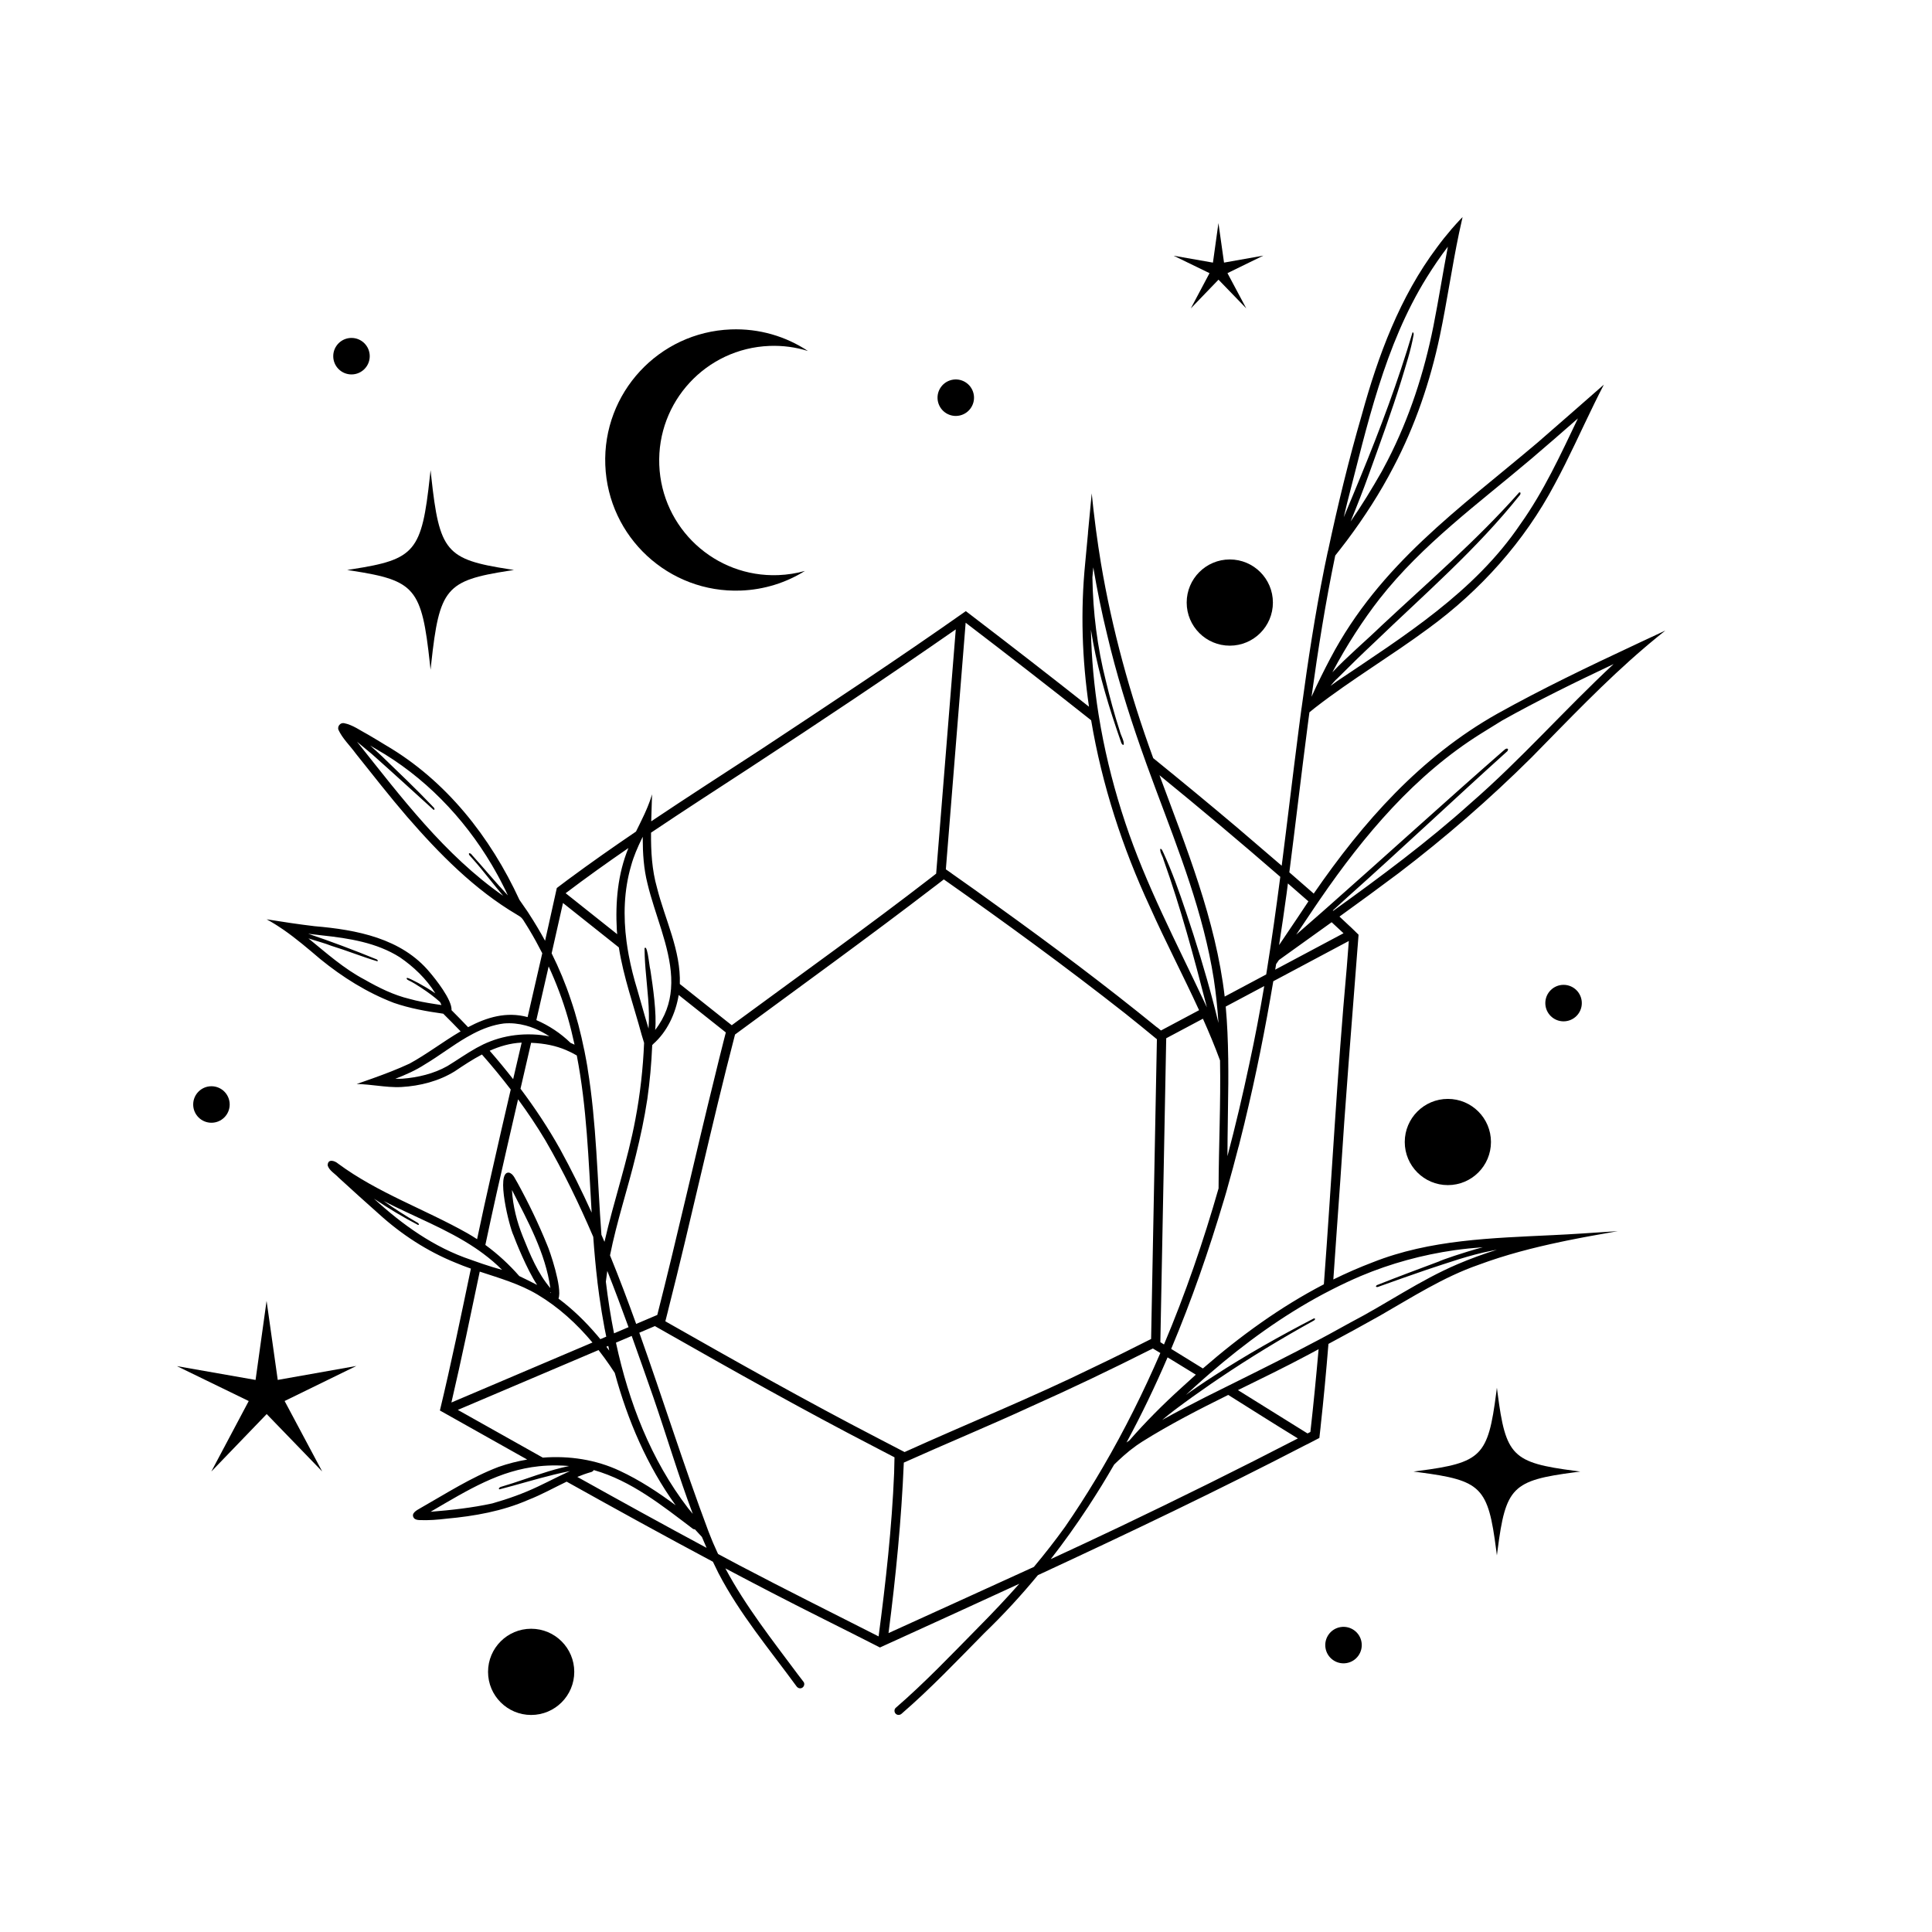 <svg xmlns="http://www.w3.org/2000/svg" id="_&#x421;&#x43B;&#x43E;&#x439;_1" viewBox="0 0 1000 1000"><path d="M848.456,332.704c-.711.332-1.422.663-2.133.994-.003.003-.006.007-.01.009-24.082,11.27-48.074,22.756-71.251,35.679-39.84,22.432-69.534,56.05-95.082,93.14-4.194-3.685-8.4-7.355-12.62-11.009,3.24-25.217,6.169-50.496,9.456-75.718.175-1.348.353-2.696.53-4.045.136-1.025.276-2.049.413-3.074.91-.728,1.8-1.482,2.72-2.198.144-.113.286-.229.432-.341,18.738-14.527,39.33-26.732,58.387-40.838,26.975-19.687,49.749-45.059,65.403-74.655,7.364-13.569,13.701-27.869,20.564-41.853,1.602-3.259,3.218-6.506,4.895-9.714-11.421,10.063-22.903,20.055-34.381,30.055-40.761,34.468-81.496,62.863-107.158,111.572-3.131,5.923-6.548,12.725-9.782,19.936,3.372-24.486,7.254-48.887,12.273-73.091,2.02-2.518,3.976-5.092,5.936-7.648,9.018-12.022,17.31-24.846,24.226-38.197,11.2-21.261,19.046-44.406,23.996-67.899,3.704-17.653,6.24-35.586,9.938-53.218.573-2.751,1.18-5.497,1.822-8.237-.363.357-.717.727-1.069,1.085-.011.012-.021.024-.033.036-1.444,1.516-2.84,3.074-4.213,4.651-.173.198-.358.385-.53.585-.002.012-.005.026-.008.039-2.574,2.99-5.039,6.071-7.37,9.252-19.231,25.614-30.504,56.049-38.942,86.722-6.765,23.292-12.484,46.88-17.53,70.599-.019.023-.038.047-.057.07l-.002.012c-.581,2.732-1.15,5.454-1.713,8.183-.035.181-.068.35-.103.531,0,0,.001-.002.002-.002-4.804,23.977-8.505,48.128-11.774,72.347-.007.005-.013.01-.02.016-.274,2.054-.556,4.113-.826,6.174.003-.002.005-.004.008-.007-.178,1.346-.352,2.694-.528,4.04-.004.01-.007.02-.011.03-.091.697-.172,1.397-.262,2.095-2.988,23.079-5.69,46.202-8.643,69.286-7.652-6.603-15.332-13.174-23.018-19.732-14.364-12.145-28.877-24.113-43.487-35.962-.017-.047-.035-.095-.052-.142-11.933-32.713-21.246-66.472-27.022-100.845-.932-5.621-1.76-11.249-2.517-16.882-.136-1.009-.255-2.019-.386-3.028-.69-5.372-1.327-10.747-1.848-16.135,0-.007-.002-.014-.002-.021,0,0,0,0,0,0,0,0,0,0,0,0-.666,6.794-1.305,13.599-1.943,20.404.006.046.014.091.02.137-.468,5.04-.957,10.072-1.415,15.113-.008.088-.021.171-.023.255-2.487,24.901-1.653,49.902,1.946,74.534-19.785-15.64-39.717-31.093-59.748-46.408.002-.001.004-.003.006-.004-1.212-.934-2.433-1.859-3.644-2.784-.117-.089-.235-.187-.361-.276h0s0,0,0,0c-.008.006-.016.011-.024.017-34.967,24.626-70.67,48.203-106.354,71.778-18.786,12.247-37.745,24.444-56.464,36.994.039-1.496.085-2.992.133-4.486.062-1.911.125-3.826.179-5.728.036-1.263.079-2.463.12-3.72-.011.035-.032.065-.041.099-.313,1.069-.663,2.122-1.035,3.167-.16.449-.336.891-.506,1.336-.226.596-.45,1.193-.691,1.782-.195.478-.401.952-.605,1.427-.252.588-.504,1.177-.768,1.76-.162.361-.328.72-.493,1.079-1.336,2.887-2.77,5.735-4.176,8.595-11.779,8.001-23.44,16.165-34.862,24.616-.062.046-.123.093-.184.139,0-.003.001-.005.002-.008-1.787,1.326-3.555,2.661-5.323,4.005h0c-.208.159-.416.319-.614.477-.002.001-.003.002-.005.003-.053.236-.105.474-.157.71-.344,1.556-.691,3.111-1.035,4.666-.145.661-.288,1.32-.442,1.987,0,0,.001,0,.002-.001-.909,4.114-1.815,8.228-2.737,12.346-.561,2.528-1.135,5.054-1.702,7.581-2.609-4.783-5.395-9.471-8.376-14.041,0-.006.003-.012.003-.018-.096-.149-.196-.296-.292-.446-.11-.167-.219-.334-.329-.501-.173-.265-.343-.532-.52-.792-.012-.006-.025-.007-.036-.012-1.206-1.809-2.452-3.593-3.712-5.367-15.012-32.524-37.953-61.771-69.209-80.036-2.938-1.772-5.783-3.546-8.91-5.348-4.143-2.156-8.127-5.231-12.792-6.098-1.857-.229-3.315,1.601-2.826,3.352,2.1,4.65,6.049,8.289,9.025,12.422,8.783,10.966,17.395,22.054,26.569,32.701,16.671,19.188,34.859,37.719,56.959,50.737.004.009.008.016.011.025.024.012.047.024.07.036.241.127.479.265.707.418.265.171.538.338.793.523,0,0-.003.001-.005,0,.5.345.898.793,1.267,1.276.181.233.343.475.5.722.051.081.105.16.155.242.165.273.325.548.485.825.009-.003.017-.007.026-.01.562.891,1.122,1.784,1.67,2.684.185.283.365.572.526.869,2.415,4.013,4.672,8.119,6.795,12.293-2.494,11.024-5.032,22.038-7.59,33.048-10.963-2.981-21.116.081-30.807,5.214-2.819-2.968-5.672-5.901-8.571-8.787.338-5.425-8.499-16.36-11.228-19.565-14.637-17.688-37.93-22.066-59.696-23.912-8.214-.97-16.377-2.224-24.544-3.522-.078-.012-.155-.024-.233-.036,0,0,0,0,0,0,0,0,0,0-.001,0,1.476.79,2.921,1.644,4.352,2.529.439.272.872.556,1.308.835.989.634,1.97,1.283,2.94,1.952,6.726,4.644,13.032,10.06,19.198,15.292,11.451,9.336,24.203,17.34,38.037,22.63,8.275,2.86,16.924,4.4,25.579,5.614,3.036,3,6.032,6.044,8.987,9.131-9.088,5.329-17.804,12.033-26.443,16.707-6.236,2.905-12.73,5.374-19.274,7.711-2.689.958-5.383,1.902-8.078,2.84.229,0,.455.01.688.017,1.541.042,3.075.154,4.607.292.175.016.35.028.525.045,1.527.145,3.052.316,4.579.489l.012.003s.007-.003.012-.004c4.236.479,8.472.942,12.745.717,9.594-.544,19.361-3.03,27.587-8.126,4.526-3.055,9.188-6.138,14.075-8.703,5.176,5.871,10.153,11.915,14.907,18.125-3.377,14.514-6.731,29.033-9.993,43.574-2.586,11.272-5.03,22.578-7.426,33.896-1.632-1.066-3.284-2.1-4.977-3.06-22.112-12.494-46.36-20.828-66.944-36.041-1.924-1.665-5.471-2.607-5.404.982.871,2.681,3.739,4.165,5.589,6.187,6.926,6.356,13.905,12.654,20.944,18.9,11.624,10.562,24.95,19.266,39.599,25.191,2.614,1.118,5.286,2.123,7.99,3.07-5.125,24.53-10.183,49.077-16.042,73.437h0c0,.01.01.009.01.009,1.229.689,2.448,1.368,3.668,2.057,0,0,0,0,0,0,.013.007.025.014.038.021,13.83,7.764,27.644,15.546,41.467,23.307-5.054.86-10.03,2.132-14.832,3.814-14.329,5.459-27.109,13.768-40.495,21.357-1.801,1.058-5.077,2.656-3.288,5.135.692.827,1.888.987,2.904,1.025,4.665.206,9.299-.173,13.933-.724,14.513-1.319,28.956-3.874,42.393-9.758,6.798-2.635,13.209-6.26,19.806-9.408,25.106,14.027,50.296,27.906,75.698,41.446.934,1.974,1.885,3.942,2.874,5.894,10.983,21.137,26.472,39.546,40.483,58.695.678.873,1.836,1.206,2.801.68,1.062-.561,1.517-2.11.755-3.1-1.021-1.327-2.038-2.646-3.045-3.98-13.203-17.72-27.01-35.269-37.417-54.744,7.834,4.15,15.686,8.273,23.57,12.345,18.215,9.472,37.175,18.751,55.556,28.149.139.068.275.139.41.21.155.081.309.162.468.24h.01c1.172-.54,2.353-1.072,3.527-1.611.276-.126.553-.252.829-.378.417-.191.833-.383,1.25-.569,0,0,0,0,0,0,22.188-10.102,44.383-20.213,66.531-30.432-6.851,7.744-13.961,15.27-21.269,22.633-13.928,14.158-27.658,28.577-42.682,41.579-.816.705-.843,2-.248,2.822.778,1.074,2.276,1.11,3.226.277,15.119-13.072,28.896-27.597,42.919-41.824,9.847-9.484,19.046-19.491,27.663-29.933,46.899-21.726,93.55-44.003,139.416-67.799.015.009.029.018.043.027.313-.165.626-.33.939-.495,1.373-.704,2.735-1.417,4.098-2.13h0s0,0,0,0c.405-.207.801-.414,1.197-.62.017-.151.032-.302.049-.453.213-1.796.419-3.591.607-5.395-.006.003-.013.006-.019.01,1.586-14.255,2.894-28.544,4.067-42.849,8.887-4.778,17.751-9.585,26.539-14.54,16.689-9.555,32.965-20.085,51.236-26.413,13.87-5.163,28.141-8.836,42.569-11.873.977-.205,1.953-.418,2.932-.617,1.775-.363,3.555-.708,5.333-1.054,1.26-.245,2.518-.497,3.78-.735,1.097-.207,2.194-.404,3.292-.607,4.69-.864,9.386-1.699,14.085-2.518-.013.001-.025.002-.038.003.003,0,.005-.001.008-.002-6.18.412-12.357.812-18.542,1.217-5.025.332-10.081.604-15.14.847,0,0-.001,0-.002,0-31.521,1.534-63.38,2.271-93.093,14.05-6.964,2.641-13.771,5.622-20.427,8.899,1.208-17.025,2.343-34.053,3.593-51.056,2.571-40.391,5.839-80.722,8.966-121.065.003.003.006.006.009.009.148-1.921.296-3.842.444-5.753.019-.199.03-.388.04-.577v-.009c-.539-.532-1.082-1.057-1.624-1.585-.542-.528-1.081-1.058-1.623-1.585-.404-.387-.808-.774-1.213-1.161,0,.011-.002.022-.002.032-1.79-1.712-3.597-3.405-5.415-5.087,10.281-7.421,20.521-14.897,30.66-22.506,24.15-18.419,47.164-38.409,68.722-59.822,19.085-19.386,37.925-39.294,58.626-56.94.759-.648,1.517-1.296,2.282-1.937,2.722-2.283,5.468-4.536,8.262-6.731.041-.032.08-.066.121-.097-4.51,2.103-9.021,4.207-13.531,6.315ZM786.3,254.901c-21.873,24.698-47.075,46.376-71.192,68.907-8.361,8.084-17.463,15.704-25.487,24.174,7.477-14.144,16.128-27.351,24.423-38.004,22.189-28.286,51.381-49.474,78.664-72.586,8.056-6.843,16.047-13.826,24.024-20.821-8.985,18.8-17.675,37.758-29.827,54.789-23.699,35.089-60.242,57.921-94.763,81.154-1.18.811-2.315,1.683-3.48,2.514,1.163-1.361,2.273-2.808,3.605-3.923,6.325-6.361,12.743-12.626,19.293-18.759,25.58-24.635,52.704-48.018,74.921-75.866.563-.447.913-1.963-.18-1.58ZM697.317,260.196c10.316-39.816,19.229-81.269,41.195-116.648,3.382-5.42,6.988-10.757,10.9-15.851-2.617,13.672-4.774,27.46-7.472,41.083-4.797,24.077-12.446,47.638-23.695,69.505.016-.022.024-.038.039-.059-1.054,1.965-2.017,3.813-3.073,5.79-.007.005-.015.021-.017.033-.016.022-.026.05-.042.071-5.007,8.78-10.291,17.471-16.076,25.797,3.359-8.189,6.593-16.417,9.571-24.747-.021.06-.026.077-.037.12,5.724-15.941,11.627-31.991,16.669-48.219,2.353-7.864,5.005-15.715,6.409-23.814.069-.458-.015-1.172-.533-1.294,0,0-.007.005-.009.017-7.448,25.208-16.813,50.192-26.858,74.625-2.876,7.061-5.831,14.084-8.768,21.115.594-2.51,1.173-5.021,1.797-7.525ZM242.878,442.546c2.614,2.915,5.12,5.781,7.562,8.868,2.25,2.748,4.44,5.51,6.745,8.32,1.093,1.303,2.159,2.624,3.24,3.931-30.292-21.138-52.788-51.082-75.633-79.751,2.62,2.129,5.209,4.297,7.784,6.476,10.661,9.476,21.263,19.18,31.782,28.725.139.027.369.077.494-.04.229-.956-.903-1.502-1.391-2.196-8.307-8.753-17.105-17.052-25.791-25.464-1.985-1.893-4.028-3.723-6.087-5.535.998.594,1.996,1.188,2.996,1.776,24.868,14.157,45.373,35.333,59.965,59.974.482.811.945,1.633,1.413,2.452.558.977,1.111,1.956,1.651,2.943.427.78.847,1.563,1.262,2.349.57,1.082,1.126,2.172,1.675,3.265.359.715.723,1.428,1.072,2.148.426.878.827,1.767,1.239,2.652-6.426-6.804-12.36-14.067-18.647-20.998-.463-.82-2.065-1.363-1.33.105ZM224.953,519.669c-4.36-.675-8.704-1.433-12.964-2.636-8.306-1.986-15.944-5.81-23.325-10.024-10.573-5.55-19.675-13.668-29.018-21.297,3.987,1.32,8.305,2.422,11.952,3.868,7.931,2.424,15.818,5.626,23.656,7.968.685-.193.006-.88-.394-1.019-11.633-4.773-23.411-9.191-35.332-13.224,2.388.297,4.776.597,7.17.848,13.897,1.486,28.25,3.717,40.251,11.328,7.092,4.833,13.767,11.179,18.367,18.654-5.387-3.713-13.233-7.835-14.524-7.999-.777.137.042,1.072.489,1.177,2.424,1.163,4.698,2.582,6.941,4.09,3.332,2.204,6.562,4.539,9.54,7.243.128.274.284.536.406.812.054.122.114.242.167.364.054.125.088.258.141.383-1.176-.173-2.351-.351-3.523-.537ZM677.239,466.541c-1.91,2.823-3.8,5.663-5.668,8.519-3.154,4.684-6.321,9.407-9.519,14.12,1.387-9.006,2.718-18.021,3.942-27.047.215-1.62.414-3.243.625-4.863,3.548,3.081,7.091,6.169,10.619,9.272ZM662.655,453.823c.006.005.012.011.018.016-2.097,16.13-4.339,32.237-6.925,48.29-.082.509-.167,1.018-.249,1.528-.039.239-.082.478-.121.718-5.372,2.861-10.743,5.721-16.117,8.587-1.787.954-3.578,1.905-5.366,2.858-4.652-39.841-19.93-77.17-33.754-114.57,21.098,17.211,41.966,34.704,62.514,52.573ZM635.762,560.978c.028-4.254.018-8.508-.037-12.759-.003-.181.001-.362-.002-.544-.004-.01-.008-.019-.011-.03-.126-8.896-.477-17.782-1.28-26.646.801-.427,1.602-.854,2.403-1.28,5.848-3.106,11.689-6.222,17.531-9.336-2.278,13.487-4.801,26.935-7.726,40.32-3.379,15.954-7.128,31.892-11.316,47.732.033-12.329.345-24.68.432-37.024.002.006.004.012.006.019.001-.151-.002-.302-.001-.452ZM601.752,695.442s.008-.004.011-.006c-.388-.237-.776-.474-1.164-.72.005-.312.012-.624.017-.936.051-2.647.101-5.294.152-7.943.189-9.475.359-18.949.548-28.423.188-9.286.348-18.571.537-27.847.211-9.834.402-19.667.575-29.49.175-10.181.389-20.364.584-30.537.192-9.674.384-19.348.558-29.022.004-.243.009-.486.014-.732.011-.793.031-1.595.051-2.387,2.031-1.081,4.062-2.161,6.093-3.239,4.301-2.283,8.6-4.578,12.898-6.87,3.176,7.107,6.178,14.284,8.863,21.587.4,22.058-.673,44.218-.76,66.229-7.854,27.463-17.152,54.529-28.251,80.786-.243-.149-.485-.3-.728-.449ZM564.656,325.924c2.697,17.37,7.597,34.564,13.16,51.114.802,2.385,1.617,4.757,2.442,7.114.118.526.797,1.795,1.405,1.253.242-2.017-1.509-4.723-2.04-6.919-.021-.086-.052-.176-.069-.26-2.739-8.422-5.073-17.087-7.148-25.731-4.459-17.58-6.698-35.537-6.974-53.628.142-1.728.308-3.468.455-5.198,1.989,11.727,4.352,23.393,7.187,34.95,4.673,19.858,10.676,39.306,17.404,58.568,1.017,2.911,2.05,5.819,3.099,8.722,1.541,4.27,3.111,8.533,4.709,12.79,11.964,32.026,24.649,64.06,29.97,98.047.571,3.762,1.046,7.533,1.444,11.311.182,1.733.344,3.467.495,5.203.181,2.084.346,4.17.487,6.258-.46-1.923-.941-3.841-1.423-5.759-.404-1.605-.819-3.206-1.237-4.807-4.158-15.904-9.014-31.625-14.229-47.159.014.043.011.039.025.092-3.481-10.327-7.107-20.699-11.691-30.603-.404-.614-.538-1.767-1.437-1.955-.031-.015-.15.109-.159.166-.137,1.836,1.282,3.634,1.7,5.454,8.86,24.827,15.736,50.33,22.298,75.866.051.198.103.396.154.595-.085-.18-.171-.36-.255-.541-.382-.812-.759-1.628-1.149-2.431-14.313-30.419-30.184-60.54-40.845-92.598-.023-.076-.048-.152-.072-.227-5.303-15.903-9.541-32.232-12.547-48.79-.43-2.368-.833-4.741-1.212-7.118-2.308-14.482-3.664-29.117-3.945-43.776ZM499.401,327.546c.141-1.742.278-3.482.418-5.223,21.79,16.646,43.466,33.45,64.954,50.491,5.602,33.383,16.213,66.003,30.467,96.677,7.994,17.934,17.179,35.462,25.397,53.391-2.763,1.471-5.524,2.944-8.288,4.415-2.872,1.529-5.738,3.059-8.606,4.586,0-.002,0-.004,0-.007-.939.505-1.878,1-2.816,1.505-.667-.564-1.332-1.099-1.998-1.644,0,.025-.001.05-.002.075-26.779-21.793-54.422-42.517-82.454-62.671-7.933-5.771-15.915-11.44-23.931-17.068.007-.006.015-.011.022-.017-1.003-.698-1.995-1.397-2.997-2.086.819-10.318,1.657-20.637,2.486-30.955.815-10.229,1.639-20.449,2.464-30.67.812-10.069,1.615-20.147,2.427-30.225.825-10.192,1.633-20.383,2.458-30.575ZM598.768,539.987c-.073,3.772-.146,7.543-.219,11.315-.194,10.192-.398,20.374-.592,30.565-.19,10.069-.381,20.128-.581,30.197-.2,9.645-.373,19.279-.563,28.924-.178,9.097-.356,18.194-.525,27.291-.148,7.839-.302,15.678-.452,23.516h0c-.009.418-.017.846-.026,1.265-9.855,4.997-19.757,9.904-29.719,14.643-32.071,15.726-65.313,29.119-97.888,43.873-.051-.027-.103-.054-.154-.081,0-.001,0-.002,0-.003-.549-.281-1.1-.57-1.649-.854-3.969-2.065-7.931-4.124-11.92-6.2-37.183-19.257-73.666-39.833-110.082-60.521-.005-.004-.012-.006-.017-.01.488-1.898.977-3.788,1.446-5.685-.008.003-.016.007-.024.01,12.079-47.437,22.317-95.388,34.647-142.771,34.605-25.499,69.48-50.67,103.581-76.842,0,.005,0,.011-.001.016,1.507-1.139,2.994-2.297,4.49-3.454,31.758,22.327,63.136,45.229,93.658,69.217,5.589,4.442,11.124,8.956,16.631,13.503-.011.588-.023,1.177-.034,1.765-.002.107-.005.215-.007.322,0,0,0,0,0,0ZM315.36,699.101c-.506-.677-1.011-1.355-1.516-2.032.326-.139.652-.278.979-.416.18.816.352,1.633.538,2.448ZM317.82,690.137c-1.763-8.866-3.151-17.809-4.232-26.748.212-1.861.464-3.714.744-5.562,3.824,9.64,7.458,19.363,10.996,29.116-2.503,1.064-5.005,2.131-7.508,3.195ZM326.972,691.484c3.805,10.587,7.508,21.202,11.209,31.786,6.902,20.038,12.937,40.46,20.401,60.307-.786-.951-1.596-1.879-2.363-2.848-19.338-25.159-30.758-54.905-37.404-85.775,2.719-1.156,5.437-2.313,8.157-3.47ZM315.745,649.778c3.467-17.471,9.198-34.519,13.382-51.817,2.361-9.545,4.431-19.17,5.896-28.886,0-.019.01-.034.009-.053-.005-.026.002-.049.012-.083.006-.042.016-.095.022-.136,1.292-9.064,2.095-18.171,2.496-27.302.009-.209.03-.418.038-.627.168-.13.324-.263.481-.397-.006-.02-.011-.04-.018-.059,7.256-6.348,11.66-15.863,13.225-25.414,3.987,3.17,7.971,6.343,11.958,9.512,4.145,3.296,8.296,6.583,12.443,9.874-.489,1.878-.968,3.755-1.447,5.642.004-.003.009-.006.013-.009-1.41,5.537-2.794,11.081-4.127,16.64-10.219,41.257-19.428,82.763-29.912,123.945-.315.134-.631.269-.946.403,0,0,0,0-.001,0-.773.329-1.546.659-2.318.988-1.287.548-2.573,1.095-3.86,1.642-1.269.541-2.539,1.08-3.809,1.62-4.293-11.92-8.76-23.767-13.538-35.482ZM324.301,487.385c-1.734-13.153-1.387-26.505,2.379-39.377,1.304-4.766,3.287-9.281,5.43-13.737.186-.387.371-.774.559-1.16,0,.259.004.517.005.776.017,7.891.512,15.779,2.456,23.442,3.719,15.71,11.541,32.379,12.279,48.435.094,2.038.068,4.066-.09,6.082-.572,7.31-2.937,14.45-8.213,21.262.925-8.165-1.285-23.253-2.26-29.591-.115-.745-.213-1.376-.286-1.853-.185-.441-.461-2.771-.827-5.187-.522-3.444-1.228-7.065-2.118-5.65.002,1.345.04,2.692.093,4.039.085,2.153.221,4.309.392,6.468.821,10.324,2.327,20.701,1.58,31.057-.252-.851-.507-1.702-.758-2.554-.401-1.358-.807-2.716-1.203-4.076-1.303-4.465-2.585-8.936-3.831-13.417-1.803-5.852-3.323-11.843-4.457-17.902-.439-2.344-.819-4.697-1.13-7.057ZM389.224,396.686c-.092.051-.174.112-.266.163,35.534-23.229,70.886-46.811,105.75-71.079-.773,9.491-1.52,18.987-2.288,28.485-.805,10.031-1.61,20.062-2.414,30.093-.844,10.41-1.678,20.828-2.513,31.238-.802,10.087-1.614,20.175-2.435,30.263-.17,2.115-.34,4.232-.51,6.349-.85.664-1.697,1.331-2.549,1.993-32.691,25.279-66.337,49.308-99.616,73.801.001-.005.002-.01.004-.015-1.213.895-2.426,1.789-3.639,2.684-.577-.445-1.154-.899-1.722-1.364,0,.002-.001.005-.002.007-.857-.679-1.716-1.357-2.571-2.039-7.531-5.985-15.055-11.971-22.585-17.956.589-17.304-7.643-33.258-11.79-49.738-2.658-9.288-3.183-18.921-3.109-28.584,17.268-11.619,34.787-22.898,52.256-34.301ZM325.265,438.95c-5.524,13.4-6.799,28.001-5.994,42.51.049.694.121,1.384.185,2.075-5.496-4.369-10.991-8.738-16.487-13.106-3.399-2.705-6.797-5.406-10.195-8.108,10.644-8.059,21.503-15.804,32.491-23.369ZM291.402,467.388c.117.094.236.187.353.281,8.062,6.41,16.114,12.821,24.176,19.222,1.461,1.16,2.919,2.321,4.379,3.481,2.402,15.372,7.744,30.226,11.796,45.21.422,1.409.852,2.814,1.277,4.222-.555,13.274-2.023,26.506-4.505,39.526-3.992,21.459-11.171,42.183-16.003,63.445-.513-1.22-1.056-2.428-1.577-3.645-2.146-28.679-2.512-57.81-7.17-86.175.005-.015.02-.029.024-.044-.13-.78-.263-1.568-.405-2.352q.003-.011,0-.019c-.007-.014-.016-.028-.024-.042-.058-.337-.107-.676-.167-1.013.003.002.007.004.009.006-.02-.11-.043-.219-.063-.329-.101-.565-.217-1.128-.323-1.693-.241-1.299-.475-2.599-.742-3.895-.008-.006-.017-.01-.026-.016-1.782-8.822-4.025-17.56-6.976-26.166-2.726-8.248-6.066-16.229-9.91-23.952,1.973-8.68,3.937-17.363,5.876-26.051ZM306.241,627.648c-5.058-11.152-10.461-22.155-16.384-32.933-6.087-10.878-12.974-21.247-20.445-31.19,1.829-7.925,3.659-15.85,5.489-23.775,7.207.327,12.814,1.539,18.031,3.741.001,0,.001.001.002.002.922.389,1.828.809,2.729,1.258.055.028.111.054.167.082.906.455,1.807.942,2.709,1.467.002.002.005.003.007.004,5.172,26.708,6.079,54.078,7.694,81.344ZM283.982,500.227c3.931,8.533,7.262,17.342,9.885,26.372,1.352,4.679,2.488,9.393,3.519,14.122-.687-.336-1.387-.645-2.09-.949-5.107-4.973-11.187-8.994-17.684-11.765,2.133-9.258,4.258-18.517,6.371-27.78ZM250.44,540.422c-.208.097-.403.216-.609.315-1.053.508-2.092,1.046-3.116,1.612-.074.042-.153.075-.227.117.002.002.003.004.005.006-5.119,2.853-9.945,6.302-14.936,9.328-7.054,3.968-15.215,5.892-23.246,6.529-1.233.065-2.463.071-3.692.044,5.332-2.059,10.56-4.359,15.39-7.506,7.226-4.307,14.152-9.69,21.537-13.985,1.151-.669,2.312-1.307,3.489-1.915,4.927-2.548,10.098-4.495,15.732-5.218,3.851-.337,7.65.066,11.316,1.042,1.538.409,3.051.92,4.535,1.522,2.69,1.091,5.283,2.473,7.737,4.091-2.783-.539-5.616-.859-8.456-.975-1.633-.067-3.268-.069-4.898.004-5.88.264-11.693,1.435-17.075,3.524-1.183.44-2.336.944-3.475,1.476-.004-.004-.007-.008-.01-.012ZM253.457,543.867c5.171-2.312,10.605-3.919,16.408-4.204.019,0,.038-.002.057-.002.032,0,.062,0,.094,0-1.47,6.303-2.941,12.606-4.41,18.909-3.916-5.005-7.961-9.912-12.148-14.703ZM257.096,617.362c3.64-16.132,7.34-32.249,11.055-48.362,5.016,6.844,9.751,13.893,14.108,21.19,9.363,16.111,17.463,32.872,24.804,49.989.563,7.807,1.256,15.594,2.187,23.344-.003.031-.008.063-.011.094.285,2.36.596,4.716.925,7.07.127.914.281,1.828.415,2.742.268,1.82.531,3.639.827,5.459.205,1.259.438,2.517.657,3.776.263,1.511.518,3.021.802,4.53.047.247.084.495.131.743,0-.03,0-.059,0-.088.254,1.335.529,2.667.802,3.999-1.019.433-2.038.867-3.057,1.301-.47-.57-.941-1.14-1.418-1.705-.183-.217-.354-.445-.539-.661,0,.011,0,.022,0,.033-5.887-6.89-12.427-13.243-19.715-18.672,2.13-5.397-4.587-25.057-5.912-27.883-4.426-10.913-9.545-21.545-15.213-31.874-1.251-1.883-2.148-4.918-4.574-5.45-6.994-.566.391,28.533,2.387,32.416.802,2.292,6.899,17.65,12.26,25.727-3.058-1.616-6.196-3.101-9.235-4.584-5.159-5.904-11.082-11.387-17.559-16.121,1.912-9.013,3.856-18.02,5.872-27.011ZM285.03,668.745c.012.185.012.372.021.557-.09-.062-.185-.12-.276-.181.085-.122.174-.227.254-.376ZM270.617,640.033c-3.082-7.658-5.166-15.833-5.631-24.11,8.213,16.194,17.342,32.577,19.876,50.807-6.522-7.663-10.511-17.383-14.245-26.697ZM284.874,666.81c.004.026.009.052.013.079-.001,0-.002-.002-.003-.004-.003-.025-.006-.05-.009-.075ZM243.759,652.058c-19.111-6.388-35.468-18.154-50.2-31.634,7.392,4.928,15.05,9.601,22.829,13.615,1.003-.053.057-1.112-.444-1.269-5.979-3.425-11.759-7.147-17.372-11.127,15.805,8.139,32.725,14.452,47.408,24.31,1.448.972,2.868,1.99,4.27,3.036,3.364,2.512,6.591,5.24,9.623,8.279-3.061-.806-6.413-1.882-9.752-2.985-.308-.101-.614-.21-.921-.313-1.53-.512-3.054-1.046-4.573-1.6-.289-.105-.58-.206-.869-.313ZM248.313,658.186c10.234,3.375,20.69,6.377,29.923,11.894,10.886,6.499,20.284,15.079,28.424,24.805-.136.058-.272.116-.408.173-9.091,3.876-18.192,7.733-27.283,11.599-8.98,3.824-17.96,7.647-26.931,11.461-6.138,2.601-12.263,5.21-18.39,7.815,5.251-22.502,9.924-45.132,14.665-67.748ZM236.965,729.762c6.001-2.552,12.003-5.102,18.008-7.658,8.952-3.822,17.915-7.617,26.876-11.43,9.119-3.877,18.247-7.764,27.376-11.641.194-.083.388-.165.582-.247,1.029,1.324,2.041,2.662,3.03,4.021,1.866,2.558,3.657,5.171,5.375,7.829,6.652,24.474,16.69,47.976,31.493,68.494-9.078-6.774-18.644-13.042-28.9-17.831-12.366-5.823-26.221-7.895-39.848-6.832-14.672-8.223-29.33-16.47-43.993-24.704ZM288.783,764.38c-3.418,1.678-6.816,3.399-10.261,5.019-7.576,3.62-15.578,6.455-23.671,8.756-10.509,2.305-21.267,3.466-31.993,4.339,19.73-11.53,35.724-21.44,56.18-23.574,2.942-.307,5.979-.448,9.13-.415,2.09.022,4.226.113,6.426.299-1.401.286-2.796.608-4.187.956-2.207.552-4.403,1.172-6.59,1.837-8.253,2.51-16.395,5.643-24.63,8.021-.498.086-1.488.983-.657,1.267,9.346-2.407,18.739-5.31,28.246-7.63,2.343-.572,4.692-1.103,7.05-1.587.403-.083.805-.176,1.209-.256-.305.137-.604.285-.908.424-1.793.821-3.573,1.674-5.344,2.543ZM298.813,764.449c2.27-.933,4.577-1.773,6.947-2.45.673-.137,1.265-.533,1.587-1.097,19.458,5.528,35.479,18.446,51.346,30.453.348.184.68.24.998.238,1.191,1.318,2.39,2.628,3.61,3.917.787,1.893,1.598,3.777,2.422,5.656-22.404-12.027-44.682-24.32-66.908-36.718ZM454.765,846.998c-24.205-12.306-48.121-24.182-72.267-36.883-3.604-1.907-7.198-3.836-10.796-5.758-.155-.327-.319-.648-.472-.976-.586-1.255-1.145-2.525-1.699-3.798-.21-.484-.43-.962-.636-1.449-.557-1.317-1.083-2.651-1.603-3.989-.218-.563-.454-1.117-.666-1.683-12.696-33.831-23.565-68.507-35.721-102.651,1.714-.73,3.427-1.456,5.141-2.187.893-.38,1.789-.762,2.683-1.143,0,0,0,.001,0,.002.057-.022.111-.048.165-.073.024-.01.048-.02.071-.03,1.123.639,2.248,1.277,3.371,1.915.262.149.524.299.785.447,0,0,0,0,0,0,36.14,20.531,72.319,40.931,109.285,60.041,2.367,1.249,4.85,2.55,7.235,3.78.989.513,1.977,1.029,2.965,1.542,0,0,0,0,0,0,.031.015.063.033.094.049.096.05.193.1.289.15-.058,2.63-.113,5.265-.184,7.881,0-.009.008-.019.008-.029-.008.038-.006.085-.003.132-.009.019-.008.038-.006.067-1.177,28.341-4.332,56.535-8.038,84.641ZM459.898,845.286c3.781-29.318,6.679-58.709,7.914-88.244,21.863-9.834,44.084-18.983,65.822-29.018,20.937-9.326,41.602-19.24,62.075-29.551,0,.007,0,.014,0,.021.337-.164.683-.339,1.02-.513,1.288.777,2.573,1.557,3.861,2.334-8.74,20.229-18.564,39.963-29.676,58.993-1.216,2.085-2.438,4.167-3.688,6.233-5.082,8.418-10.387,16.711-16.003,24.823-5.11,7.108-10.497,13.981-16.099,20.673-25.036,11.499-50.166,22.801-75.225,34.248ZM604.333,702.579c1.221.739,2.447,1.474,3.666,2.217,3.667,2.225,7.318,4.474,10.965,6.731-2.542,2.26-5.059,4.545-7.546,6.855-9.486,8.579-18.49,17.634-26.873,27.221-.488.343-.982.674-1.466,1.023,7.749-14.317,14.797-29.047,21.254-44.048ZM579.476,790.333c-.009.01-.018.011-.028.011-.009.01-.018.01-.028.011-11.812,5.63-23.672,11.163-35.553,16.65,6.762-8.676,13.151-17.625,19.186-26.814.006-.001.012,0,.017,0,.246-.375.476-.76.721-1.135,1.959-3.004,3.886-6.03,5.772-9.083.222-.36.45-.715.672-1.075,2.039-3.321,4.027-6.673,5.982-10.047.159-.275.329-.543.487-.819.389-.376.778-.75,1.17-1.122.337-.321.673-.644,1.013-.963.71-.664,1.431-1.317,2.154-1.964.223-.2.441-.405.666-.603.926-.815,1.867-1.61,2.823-2.386.351-.285.716-.553,1.072-.832,1.796-1.406,3.642-2.749,5.59-3.962,14.32-8.964,29.37-16.689,44.543-24.194,11.994,7.545,23.963,15.128,36.046,22.52-30.514,15.779-61.296,30.998-92.305,45.806ZM678.258,741.18c-.491.255-.984.506-1.475.762-.273-.165-.546-.329-.819-.494-11.716-7.333-23.452-14.638-35.2-21.924,12.275-6.035,24.586-12,36.614-18.43,1.711-.918,3.42-1.835,5.13-2.753-1.257,14.294-2.648,28.576-4.251,42.838ZM704.292,660.485c15.523-6.545,31.971-11.012,48.642-13.393,4.84-.679,9.699-1.154,14.567-1.528-10.302,2.773-21.468,6.665-22.762,7.392-10.538,3.946-21.077,7.858-31.53,12.02-.461.126-1.001.425-1.042.951.367.403,1.01.239,1.456.034,8.22-3.01,16.401-5.811,24.682-8.688,11.144-3.655,22.24-7.645,33.775-9.892.877-.176,1.799-.348,2.71-.522-6.907,2.18-13.737,4.644-20.449,7.527-19.413,8.273-36.767,20.506-55.464,30.209-3.599,2.025-7.219,4.007-10.85,5.97-1.69.914-3.385,1.819-5.081,2.722-15.326,8.156-30.874,15.882-46.431,23.604-1.66.824-3.319,1.649-4.979,2.474-2.554,1.269-5.108,2.538-7.659,3.812-7.506,3.853-15.008,7.673-22.334,11.801,2.133-1.796,4.307-3.547,6.53-5.23,6.117-4.595,12.344-9.051,18.653-13.393,1.41-.97,2.829-1.926,4.248-2.884,15.796-10.666,32.114-20.584,48.777-29.787.708-.23,1.557-1.329.287-1.265-17.54,9.08-34.846,18.812-51.456,29.576-1.443.935-2.89,1.864-4.322,2.816-2.739,1.819-5.46,3.664-8.155,5.545-.746.549-1.503,1.093-2.259,1.637.11-.103.218-.208.328-.31,2.829-2.632,5.702-5.226,8.605-7.792,1.218-1.077,2.444-2.145,3.676-3.209,18.004-15.553,37.417-29.648,58.392-40.856,1.634-.873,3.281-1.72,4.934-2.557,4.762-2.412,9.592-4.692,14.514-6.786ZM697.064,500.957c-4.965,54.512-7.733,109.214-11.83,163.793-22.578,11.739-43.386,26.839-62.62,43.565-5.471-3.377-10.938-6.761-16.414-10.128,10.561-25.072,19.495-50.866,27.205-76.776.003,0,.007,0,.009,0,.413-1.39.824-2.779,1.229-4.164.006-.022.013-.045.02-.067.002-.007.004-.013.005-.02.144-.493.283-.993.423-1.493,0-.015,0-.029,0-.044,2.116-7.388,4.104-14.809,6.016-22.25.001.042.007.084.008.126,1.08-4.192,2.131-8.393,3.142-12.608-.002-.014-.005-.028-.007-.043,5.828-24.122,10.673-48.478,14.801-72.958,1.388-.74,2.775-1.478,4.164-2.218,8.854-4.723,17.699-9.455,26.563-14.159,2.793-1.478,5.578-2.966,8.365-4.452-.355,4.633-.705,9.267-1.079,13.896ZM695.406,483.054c-1.046.557-2.092,1.113-3.138,1.67-8.836,4.703-17.672,9.416-26.508,14.119-1.904,1.014-3.811,2.031-5.715,3.045.158-.963.323-1.925.478-2.889.491-.696.968-1.398,1.454-2.095,9.096-6.52,18.201-13.028,27.283-19.566,2.059,1.893,4.118,3.786,6.145,5.716ZM761.32,415.622c-22.456,20.188-46.716,38.19-71.249,55.828-.067-.06-.132-.122-.199-.182,2.531-2.314,5.058-4.626,7.584-6.908,27.749-24.756,54.785-50.319,82.385-75.218.588-.335,1.181-1.677.141-1.666-.799-.011-1.272.713-1.888,1.142-30.286,26.481-60.375,53.948-90.556,80.586-1.223,1.079-2.445,2.164-3.668,3.241-4.314,3.797-8.63,7.577-12.95,11.331,3.12-4.667,6.229-9.352,9.421-14.037.064-.095.129-.189.193-.283.907-1.342,1.821-2.681,2.74-4.018,22.729-33.078,49.074-64.412,83.458-85.84,3.53-2.183,7.075-4.355,10.59-6.558.028-.02.054-.04.086-.052,18.84-10.551,38.245-20.028,57.777-29.259-25.116,23.363-47.957,49.383-73.865,71.896Z"></path><circle cx="749.412" cy="591.099" r="22.312"></circle><circle cx="636.54" cy="311.885" r="22.312"></circle><circle cx="274.924" cy="865.351" r="22.312"></circle><path d="M398.26,179.045c6.943-.269,13.656.667,19.931,2.626-11.403-7.56-25.201-11.735-39.919-11.166-37.322,1.444-66.414,32.872-64.97,70.2,1.445,37.328,32.878,66.414,70.2,64.969,12.183-.471,23.489-4.14,33.14-10.161-4.404,1.237-9.023,1.98-13.792,2.165-32.761,1.268-60.341-24.264-61.609-57.024-1.268-32.761,24.257-60.341,57.018-61.608Z"></path><circle cx="809.299" cy="519.198" r="9.445"></circle><circle cx="695.406" cy="851.49" r="9.445" transform="translate(-127.414 122.386) rotate(-9.217)"></circle><path d="M109.44,581.129c5.216,0,9.445-4.229,9.445-9.445s-4.229-9.445-9.445-9.445-9.445,4.229-9.445,9.445,4.228,9.445,9.445,9.445Z"></path><circle cx="181.93" cy="184.359" r="9.445"></circle><circle cx="494.707" cy="205.841" r="9.445" transform="translate(-34.141 119.674) rotate(-13.337)"></circle><polygon points="143.76 714.246 137.981 673.33 132.281 714.257 91.582 707.109 128.744 725.177 109.37 761.675 138.037 731.915 166.762 761.62 147.317 725.159 184.445 707.019 143.76 714.246"></polygon><polygon points="616.359 159.638 630.693 144.758 645.056 159.61 635.333 141.38 653.897 132.31 633.554 135.923 630.665 115.465 627.815 135.929 607.465 132.355 626.047 141.389 616.359 159.638"></polygon><path d="M266.027,295.016l-2.696-.419c-32.522-5.055-35.897-9.092-40.123-47.995l-.35-3.224-.35,3.224c-4.226,38.902-7.601,42.939-40.124,47.995l-2.696.419,2.696.419c32.522,5.055,35.897,9.092,40.124,47.995l.35,3.225.35-3.225c4.227-38.902,7.602-42.939,40.123-47.995l2.696-.419Z"></path><path d="M775.14,720.989l-.35-2.71-.35,2.71c-4.227,32.692-7.602,36.085-40.124,40.334l-2.696.352,2.696.352c32.522,4.248,35.897,7.641,40.124,40.334l.35,2.71.35-2.71c4.226-32.693,7.601-36.085,40.123-40.334l2.696-.352-2.696-.352c-32.522-4.248-35.897-7.641-40.123-40.334Z"></path></svg>